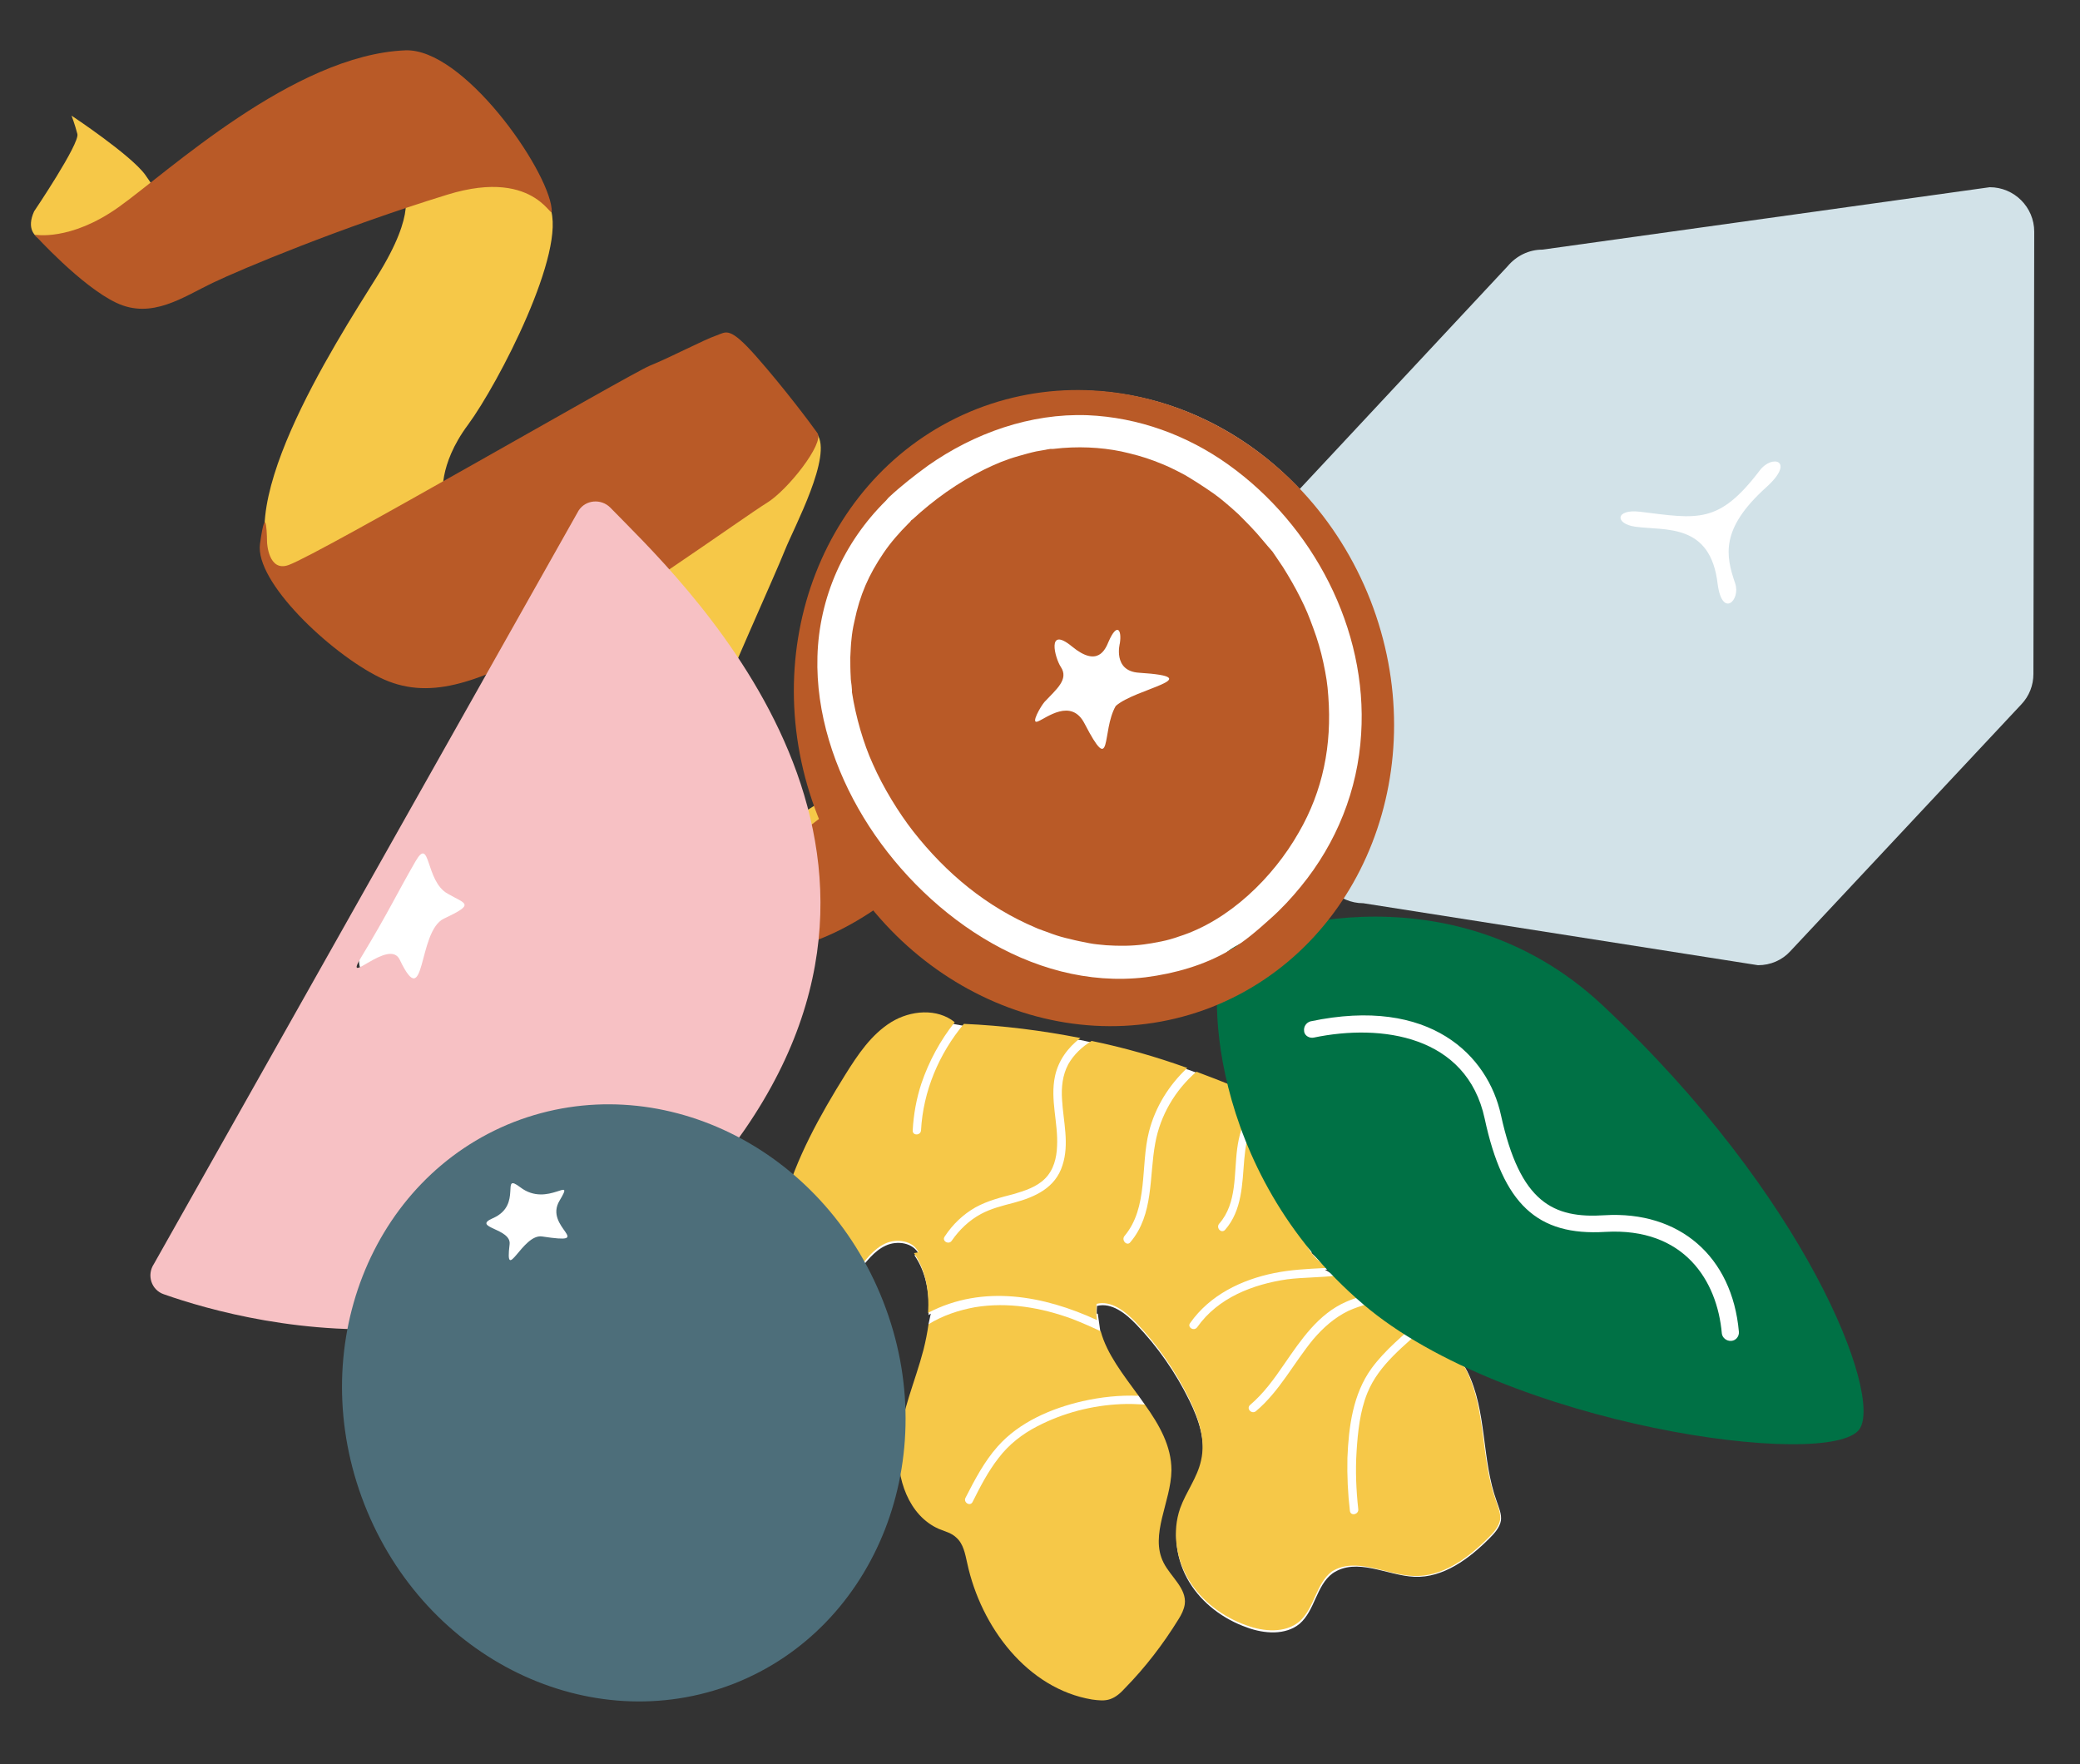 <?xml version="1.0" encoding="utf-8"?>
<!-- Generator: Adobe Illustrator 26.5.3, SVG Export Plug-In . SVG Version: 6.00 Build 0)  -->
<svg version="1.1" id="Layer_1" xmlns="http://www.w3.org/2000/svg" xmlns:xlink="http://www.w3.org/1999/xlink" x="0px" y="0px"
	 viewBox="0 0 500 424" style="enable-background:new 0 0 500 424;" xml:space="preserve">
<rect x="0" y="0" width="500" height="424" fill="#333333" stroke="none"/>
<style type="text/css">
	.st0{fill:#FFFFFF;}
	.st1{fill:#F6C848;}
	.st2{fill:#231F20;}
	.st3{fill:#B95A27;}
	.st4{fill:#D2E2E8;}
	.st5{fill:#007145;}
	.st6{fill:#F7C1C4;}
	.st7{fill:#4D6E7A;}
</style>
<path class="st0" d="M117.1,215.4c0,7.3-5.9,19.8-13.2,19.8c-7.3,0-17.6,2.9-17.6-4.4s10.3-28.6,17.6-28.6
	C111.2,202.3,117.1,208.2,117.1,215.4z"/>
<polygon class="st0" points="226.9,307.2 223.8,315.5 223.2,318.3 226.9,361.2 240.3,369.4 273.9,347.2 275.2,337.6 273.7,335.5 
	262.3,325.4 264.5,320 263.9,315.8 "/>
<g>
	<path class="st0" d="M340,379c6.9,0.3,13.1-4.3,18-9.2c1.2-1.2,2.5-2.6,2.8-4.3c0.2-1.6-0.5-3.1-1-4.6c-3.7-10.1-2.3-21.7-7.1-31.3
		c-2.2-4.4-9.4-11-9.4-11l-1.6-1.2l-8.1-5l-2.5-1.3c0,0-5.5-2.8-8.2-4.2c-0.1,0-0.1-0.1-0.2-0.1c-0.4,0.1-1.1,0.2-1.1,0.2l-3.1-1.8
		l1.1-0.1l-4.3-3.9c0,0,0.6-17.2-1.9-25.5c-1.3-4.3-4.5-7.5-8.3-10c-1.3,1.3-2.8,0-1.8-1.1c-1.9-1.1-3.9-2.1-5.9-2.9
		c-3.2-1.4-9.6-3.8-9.6-3.8l-2.2-0.8l-23-6.5l-2.8-0.6l-28-3.4l-2.2-0.4c0,0-10.6-2.9-15.3,0c-4.8,3-8,7.8-11,12.6
		c-6.1,9.8-11.8,20-14.9,31.2c-1.3,4.7-2.1,9.8-0.5,14.4c1.7,4.6,6.7,8.3,11.4,7c3-0.8,5.1-3.3,7-5.7c1.9-2.4,3.8-5,6.6-6.3
		c2.8-1.3,6.7-0.7,8,2.1l-1.1,0.2c2.9,4.2,3.7,9.3,3.4,14.4c0,0,0.1,0,0.1-0.1c13.1-6.8,27.7-4.1,40.5,1.8c-0.2-1.3-0.2-2.5-0.1-3.9
		c3.5-0.9,6.9,1.8,9.4,4.4c5.2,5.4,9.5,11.6,12.8,18.3c2.3,4.7,4.1,9.9,2.9,15c-0.9,4.1-3.6,7.5-5,11.4c-2,5.7-1,12.2,2.1,17.3
		s8.2,8.9,13.9,10.9c4.1,1.5,9.2,1.9,12.6-0.9c3.7-3.2,4-9.2,7.9-12.1C326.1,374.2,333.4,378.7,340,379z"/>
</g>
<g>
	<path class="st1" d="M8.2,50.8c0,0,11-16.3,10.4-18.6s-1.4-4.4-1.4-4.4S31.4,37.2,34.9,42s4.5,8.3,4.5,8.3l-24,8.6
		C15.4,58.9,4.5,59,8.2,50.8z"/>
	<path class="st1" d="M96.9,46c0,0,3.7,4.5-6.3,20.5S53.1,124.9,67.8,139s37.4-12.7,37.4-12.7l1.3-7c0,0-1.3-7.4,6-17.2
		c7.3-9.9,23.9-41.9,19.7-52.3c-4.2-10.4-21.2-27.6-26.8-28C99.8,21.3,96.9,46,96.9,46z"/>
	<path class="st1" d="M147,142.8c0,0-7.4,16.2-9.7,26c-2.3,9.9-4.5,20.2,1.2,28.6c5.7,8.4,10.8,14.1,10.8,14.1l30.7,8.6
		c0,0,29.9-18.8,30.8-19.7s10.1-16.6,10.1-16.6l6-15c0,0-20.4,19.2-36.7,28.2c-23.7,13.1-28.3-1.2-22.3-16.1
		c7.7-19.3,18.3-42.4,20.8-48.7c2.2-5.5,11.5-22.7,7.7-27.9C183.9,87.3,147,142.8,147,142.8z"/>
	<g>
		<g>
			<path class="st2" d="M188.6,116.1c2,0,2-3.1,0-3.1C186.6,113,186.6,116.1,188.6,116.1L188.6,116.1z"/>
		</g>
	</g>
	<path class="st3" d="M8.3,56.4c0,0,8.5,1.7,20.2-6.6s42.1-36.6,68.9-37.7c13.9-0.6,34.1,28.2,35.2,38c0.5,4.6-2.8-10.2-25.1-3.3
		C81.9,54.7,58.2,64.6,51.1,68c-7.1,3.4-14.6,8.8-23.1,4.8S8.3,56.4,8.3,56.4z"/>
	<path class="st3" d="M64.2,130.4c0,0,0.3,7.2,5.2,5.4c7.7-2.8,81.4-45.6,86.8-47.9c5.4-2.2,12.9-6.2,16.1-7.3
		c2.3-0.8,3-2.3,9.6,5.2s12.9,15.9,14.6,18.3c1.7,2.4-7.1,13.7-12.2,16.8s-38.6,27.3-54.1,35.1c-15.6,7.8-27.1,12.7-39,6.8
		c-11.9-5.9-30-23-28.7-32.1C64.1,119.3,64.2,130.4,64.2,130.4z"/>
	<path class="st3" d="M156.7,211.4c9.2,2,25.2-4.2,33.8-9.9c7.7-5.1,26-20.6,28.2-22.9c2.2-2.3,7.9-9,8.8-10.5
		c0.9-1.6,1.7-3.4,2.4-3.5c1.4-0.2,15.2,16.9,15.2,16.9s1.1,2.3-1.9,5.8c-42.3,50.3-71.2,51.5-98.1,22c-3.1-3.4-8.3-11.5-8.6-15.6
		C136.4,192.6,142.9,208.4,156.7,211.4z"/>
</g>
<rect x="383.2" y="93.4" class="st0" width="56.1" height="61.6"/>
<path class="st4" d="M478.3,45L370.8,60c-3.3,0-6.3,1.5-8.4,4l-54.6,58.5c-1.5,1.9-2.3,4.3-2.3,6.7l11.5,77.2
	c0,5.9,4.8,10.7,10.7,10.7l94.9,14.9c3,0,5.8-1.2,7.8-3.4l55.5-59.3c1.9-2,2.9-4.6,2.9-7.3L489,55.7C489,49.8,484.2,45,478.3,45z
	 M424.6,117.1c-11.1,10-9.8,16.4-7.5,23.1c1.4,4-3.1,8.5-4.2,0.2c-1.7-14.8-12.6-12.8-19.8-13.8c-5-0.7-4.8-4.3,1.1-3.6
	c13.9,1.7,18.9,3.1,28.8-9.9C426,109.1,431.7,110.7,424.6,117.1z"/>
<ellipse transform="matrix(0.931 -0.365 0.365 0.931 -43.815 107.72)" class="st0" cx="263.2" cy="169.8" rx="70.8" ry="76.6"/>
<g>
	<g>
		<path class="st1" d="M283.3,389.2c0.7-1.1,1.3-2.3,1.5-3.6c0.5-3.8-3.4-6.6-5.1-10c-3.4-6.7,1.8-14.6,1.9-22.2
			c0-5.8-2.9-10.9-6.4-15.8c-1.9-0.1-3.8-0.2-5.7-0.1c-7,0.3-13.9,2.1-20.1,5.3c-3.7,1.9-6.9,4.4-9.4,7.7c-2.5,3.2-4.4,6.9-6.2,10.5
			c-0.6,1.2-2.3,0.1-1.7-1c2.2-4.3,4.5-8.7,7.7-12.3c5.2-5.9,13-9.2,20.4-10.9c4.4-1,9-1.5,13.5-1.3c-3.7-5.1-7.6-10-9.1-15.5
			c-2.3-1.1-4.6-2.1-6.9-3c-7.4-2.7-15.4-4.1-23.3-2.8c-3.9,0.7-7.8,2-11.2,4.1c-0.3,2.1-0.7,4.1-1.2,6.1c-2,7.7-5.4,15.1-6,23
			c-0.6,7.9,2.4,16.9,9.7,20.1c1.5,0.6,3.1,1,4.2,2.1c1.7,1.5,2.1,3.9,2.6,6.1c3.3,15.4,14.5,30.2,30,32.8c1.5,0.2,3,0.4,4.4-0.1
			c1.4-0.5,2.5-1.5,3.5-2.6C275.3,400.8,279.6,395.2,283.3,389.2z"/>
	</g>
	<g>
		<path class="st1" d="M339.8,378.8c6.9,0.3,13.1-4.3,18-9.2c1.2-1.2,2.5-2.6,2.8-4.3c0.2-1.6-0.5-3.1-1-4.6
			c-3.7-10.1-2.3-21.7-7.1-31.3c-2.2-4.4-5.6-8-9.4-11c-5.4,5-11.6,9.5-14.4,16.4c-1.8,4.4-2.3,9.4-2.6,14.1
			c-0.3,4.6-0.1,9.2,0.4,13.8c0.2,1.3-1.8,1.8-2,0.5c-0.5-4.2-0.7-8.5-0.6-12.8c0.3-7.4,1.3-15.3,5.8-21.5c3.3-4.5,7.7-8,11.8-11.7
			c-2.5-1.8-5.3-3.5-8.1-5c-3.1,0.9-6.3,1.5-9.3,2.9c-3.3,1.6-6,4-8.4,6.8c-4.7,5.7-8.1,12.5-13.8,17.3c-1,0.8-2.4-0.6-1.4-1.5
			c3.3-2.8,5.8-6.3,8.2-9.8c4-5.8,8.2-12.1,14.9-15c2.2-1,4.7-1.6,7.2-2.2c-2.7-1.4-5.5-2.8-8.2-4.2c-0.1,0-0.1-0.1-0.2-0.1
			c-0.4,0.1-0.7,0.1-1.1,0.2c-4,0.5-7.9,0.4-11.9,0.9c-8.2,1.2-16.6,4.4-21.6,11.5c-0.8,1.1-2.5,0-1.7-1c4.7-6.7,12.3-10.4,20.2-12
			c3.9-0.8,7.9-1,11.9-1.2c0.4,0,0.7,0,1.1-0.1c-1.7-1-3.2-2.3-4.3-3.9c-4.9-7.1,0.6-17.2-1.9-25.5c-1.3-4.3-4.5-7.5-8.3-10
			c-1.3,1.3-2.5,2.7-3.4,4.3c-1.6,2.8-2,5.9-2.3,9.1c-0.5,5.9-0.5,12.2-4.6,16.9c-0.9,1-2.3-0.5-1.4-1.5c4.3-4.9,3.5-12,4.3-18
			c0.4-3,1.2-6,2.9-8.5c0.8-1.2,1.8-2.3,2.8-3.3c-1.9-1.1-3.9-2.1-5.9-2.9c-3.2-1.4-6.4-2.6-9.6-3.8c-5.1,4.4-8.7,10.5-9.9,17.2
			c-1.5,8.1-0.3,17.1-6,23.8c-0.8,1-2.2-0.5-1.4-1.5c5.8-6.9,3.8-16.9,5.9-25.1c1.5-5.9,4.8-11.2,9.2-15.3c-7.5-2.7-15.2-4.9-23-6.5
			c-2.3,1.4-4.3,3.3-5.6,5.6c-1.4,2.6-1.7,5.6-1.5,8.5c0.3,5.3,1.8,10.6,0.1,15.8c-1.7,5.4-6.5,7.6-11.7,9c-2.7,0.7-5.5,1.4-7.9,2.7
			c-2.8,1.5-5.2,3.8-7,6.4c-0.7,1.1-2.5,0.1-1.7-1c1.9-2.9,4.4-5.3,7.4-7c2.9-1.6,6.1-2.4,9.2-3.2c2.7-0.8,5.5-1.7,7.5-3.7
			c2.1-2.1,2.8-5,2.9-7.8c0.3-5.6-1.7-11.2-0.5-16.8c0.8-3.8,3.1-6.9,6.1-9.2c-9.2-1.8-18.6-3-28-3.4c-6,7.2-9.8,16.2-10.3,25.6
			c-0.1,1.3-2.1,1.3-2,0c0.2-3.8,0.9-7.7,2.1-11.3c1.8-5.3,4.5-10.3,8-14.7c-4.2-3.4-10.6-2.9-15.3,0c-4.8,3-8,7.8-11,12.6
			c-6.1,9.8-11.8,20-14.9,31.2c-1.3,4.7-2.1,9.8-0.5,14.4c1.7,4.6,6.7,8.3,11.4,7c3-0.8,5.1-3.3,7-5.7c1.9-2.4,3.8-5,6.6-6.3
			c2.8-1.3,6.7-0.7,8,2.1l-1.1,0.2c2.9,4.2,3.7,9.3,3.4,14.4c0,0,0.1,0,0.1-0.1c13.1-6.8,27.7-4.1,40.5,1.8
			c-0.2-1.3-0.2-2.5-0.1-3.9c3.5-0.9,6.9,1.8,9.4,4.4c5.2,5.4,9.5,11.6,12.8,18.3c2.3,4.7,4.1,9.9,2.9,15c-0.9,4.1-3.6,7.5-5,11.4
			c-2,5.7-1,12.2,2.1,17.3s8.2,8.9,13.9,10.9c4.1,1.5,9.2,1.9,12.6-0.9c3.7-3.2,4-9.2,7.9-12.1C326,374.1,333.3,378.6,339.8,378.8z"
			/>
	</g>
</g>
<polygon class="st0" points="311.1,235.8 355.8,235.8 383.2,271.5 420.6,300.1 423.9,327.6 378.1,327.6 327.4,280.3 305.5,254 "/>
<path class="st5" d="M447,343.5c5.6-8.2-12.8-56.1-61.8-101.9c-37.2-34.8-86.4-17.7-90.7-12.3c-4.3,5.5-4.8,51.8,33.2,84.2
	C361.9,342.7,440.1,353.5,447,343.5z M413.9,320.5c-1.1-12.6-9-25.5-28-24.4c-16.4,1-24.6-6.7-29-27.2c-4.3-20-24.8-22.9-41.1-19.5
	c-1,0.2-2.1-0.4-2.3-1.4c0,0,0-0.1,0-0.1c-0.2-1.1,0.5-2.1,1.5-2.4c28.9-6.1,42.7,8.3,45.8,22.5c4.6,21.1,12.6,24.9,24.9,24.1
	c18-1.1,30.7,9.9,32.3,28c0.1,1.1-0.7,2.1-1.8,2.2C415,322.4,414,321.5,413.9,320.5z"/>
<path class="st6" d="M146.7,122c-2.2-2.2-5.9-1.9-7.6,0.7L37,303.8c-1.8,2.7-0.6,6.3,2.4,7.3c21,7.4,94.1,26.8,139.7-39.7
	C228.8,199.1,162.2,138,146.7,122z M106.7,220.8c-6.4,3.1-4.3,23.1-10.6,9.9c-2.5-5.4-13.7,6.8-9.4-0.4c7-11.6,8.3-14.8,13.2-23.3
	c3.6-6.2,2.3,4.8,7.7,7.8C111.9,217.3,114.4,217.2,106.7,220.8z"/>
<circle class="st0" cx="127" cy="293.5" r="13.2"/>
<path class="st7" d="M212.3,312.8c-14.6-37.3-54.3-56.5-88.8-43.1c-34.4,13.5-50.5,54.6-35.9,91.9c14.6,37.3,54.3,56.5,88.8,43.1
	C210.8,391.2,226.9,350,212.3,312.8z M130.3,297.2c-4.7-0.7-9,11.7-7.8,1.9c0.5-3.9-9.3-4-4-6.3c7.3-3.2,1.6-11.2,6.6-7.4
	c6.6,5,13.3-3.3,9.4,3.2C130.6,295.1,143.5,299.2,130.3,297.2z"/>
<g>
	<path class="st3" d="M303.5,129.8c-1.8-2.2-3.8-4.2-5.8-6.2c-1.1-1-2.2-2-3.3-2.9c-1.3-1.1-1.5-1.2-2.7-2.1c-2.3-1.6-4.6-3.1-7-4.5
		c-1.3-0.7-2.7-1.4-4-2c-1.2-0.5-1.6-0.7-3.2-1.3c-2.6-1-5.3-1.7-8-2.3c-4.9-1-10.5-1.3-16.3-0.6c-0.2,0-0.3,0-0.4,0c0,0,0,0-0.3,0
		c-0.4,0.1-0.8,0.1-1.1,0.2c-0.8,0.1-1.5,0.3-2.3,0.4c-1.4,0.3-2.8,0.7-4.2,1.1c-3.2,0.9-5.5,1.9-8.2,3.2
		c-6.5,3.2-12.2,7.3-17.4,12.1c-0.1,0-0.1,0.1-0.2,0.1c-0.2,0.2-0.3,0.5-0.6,0.7c-2.4,2.4-4.4,4.7-6.1,7.2c-3.6,5.3-5.7,10.1-7,16.4
		c-0.4,1.7-0.6,3.1-0.7,4.2c-0.2,1.5-0.2,3-0.3,4.5c0,1.6,0,3.1,0.1,4.7c0,0.7,0.1,1.3,0.2,2c0,0.4,0.1,0.8,0.1,1.2
		c0,0.1,0,0.2,0,0.3c0,0.1,0,0.1,0,0.2c0.9,5.9,2.8,12.4,5,17.2c2.5,5.7,6.2,11.7,9.7,16.2C227.5,210,237.2,218,249,223
		c0.2,0.1,0.9,0.4,1,0.4c0.4,0.1,0.7,0.3,1.1,0.4c0.6,0.2,1.3,0.5,1.9,0.7c1.4,0.5,2.8,0.9,4.2,1.2c1.5,0.4,3.1,0.7,4.6,1
		c1.6,0.3,2.2,0.3,4.1,0.5c3,0.2,6.1,0.2,9.1-0.2c0.9-0.1,2.6-0.4,4.1-0.7c1.5-0.3,2.9-0.7,4.3-1.2c12-3.8,22.6-14.1,28.8-25
		c5.8-10,8-21,7.1-32.8c-0.2-2.9-0.5-4.8-1.2-8.1c-0.6-2.8-1.4-5.5-2.4-8.2c-1.1-3-1.7-4.5-3.1-7.3c-1.3-2.6-2.7-5-4.2-7.4
		c-0.8-1.2-1.7-2.5-2.5-3.7C305,131.6,304.7,131.2,303.5,129.8z M268.2,169.7c-3.5,6.1-0.7,17.3-7.5,4.2c-3.2-6.2-9.2-1.3-11.2-0.5
		c-1.9,0.8,0.7-3.7,1.6-4.7c2.8-3,5.9-5.4,3.9-8.4c-1.4-2.1-3.5-10,2.7-4.9c6.2,5.1,8,0.7,8.8-1.2c2-4.6,3.2-2.9,2.7,0.4
		c0,0-1.8,6.7,4.6,7.1C291,162.8,272.8,165.5,268.2,169.7z"/>
	<path class="st3" d="M329.4,144.2c-15.6-39.7-57.9-60.2-94.6-45.9c-36.7,14.4-53.8,58.2-38.2,97.9c15.6,39.7,57.9,60.2,94.6,45.9
		C327.8,227.7,344.9,183.9,329.4,144.2z M327.2,176.4c-0.8,13.5-5.9,26.2-14.5,36.7c-2.2,2.7-4.6,5.3-7.3,7.7
		c-3,2.7-6.3,5.6-9.8,7.6c-6.1,3.6-13.2,5.6-20.2,6.5c-27.7,3.3-54-15.7-67.8-38.4c-7-11.5-11.5-25.1-11.1-38.7
		c0.4-14.2,6.3-27.4,16.4-37.4c0,0,0.1-0.1,0.1-0.1c0.2-0.2,0.4-0.5,0.6-0.7c3-2.8,6.2-5.3,9.5-7.7c11.1-7.8,24.6-12.6,38.3-12.1
		c12.2,0.5,24,4.8,33.9,11.9C315.6,126.2,328.8,151.2,327.2,176.4z"/>
</g>
</svg>
